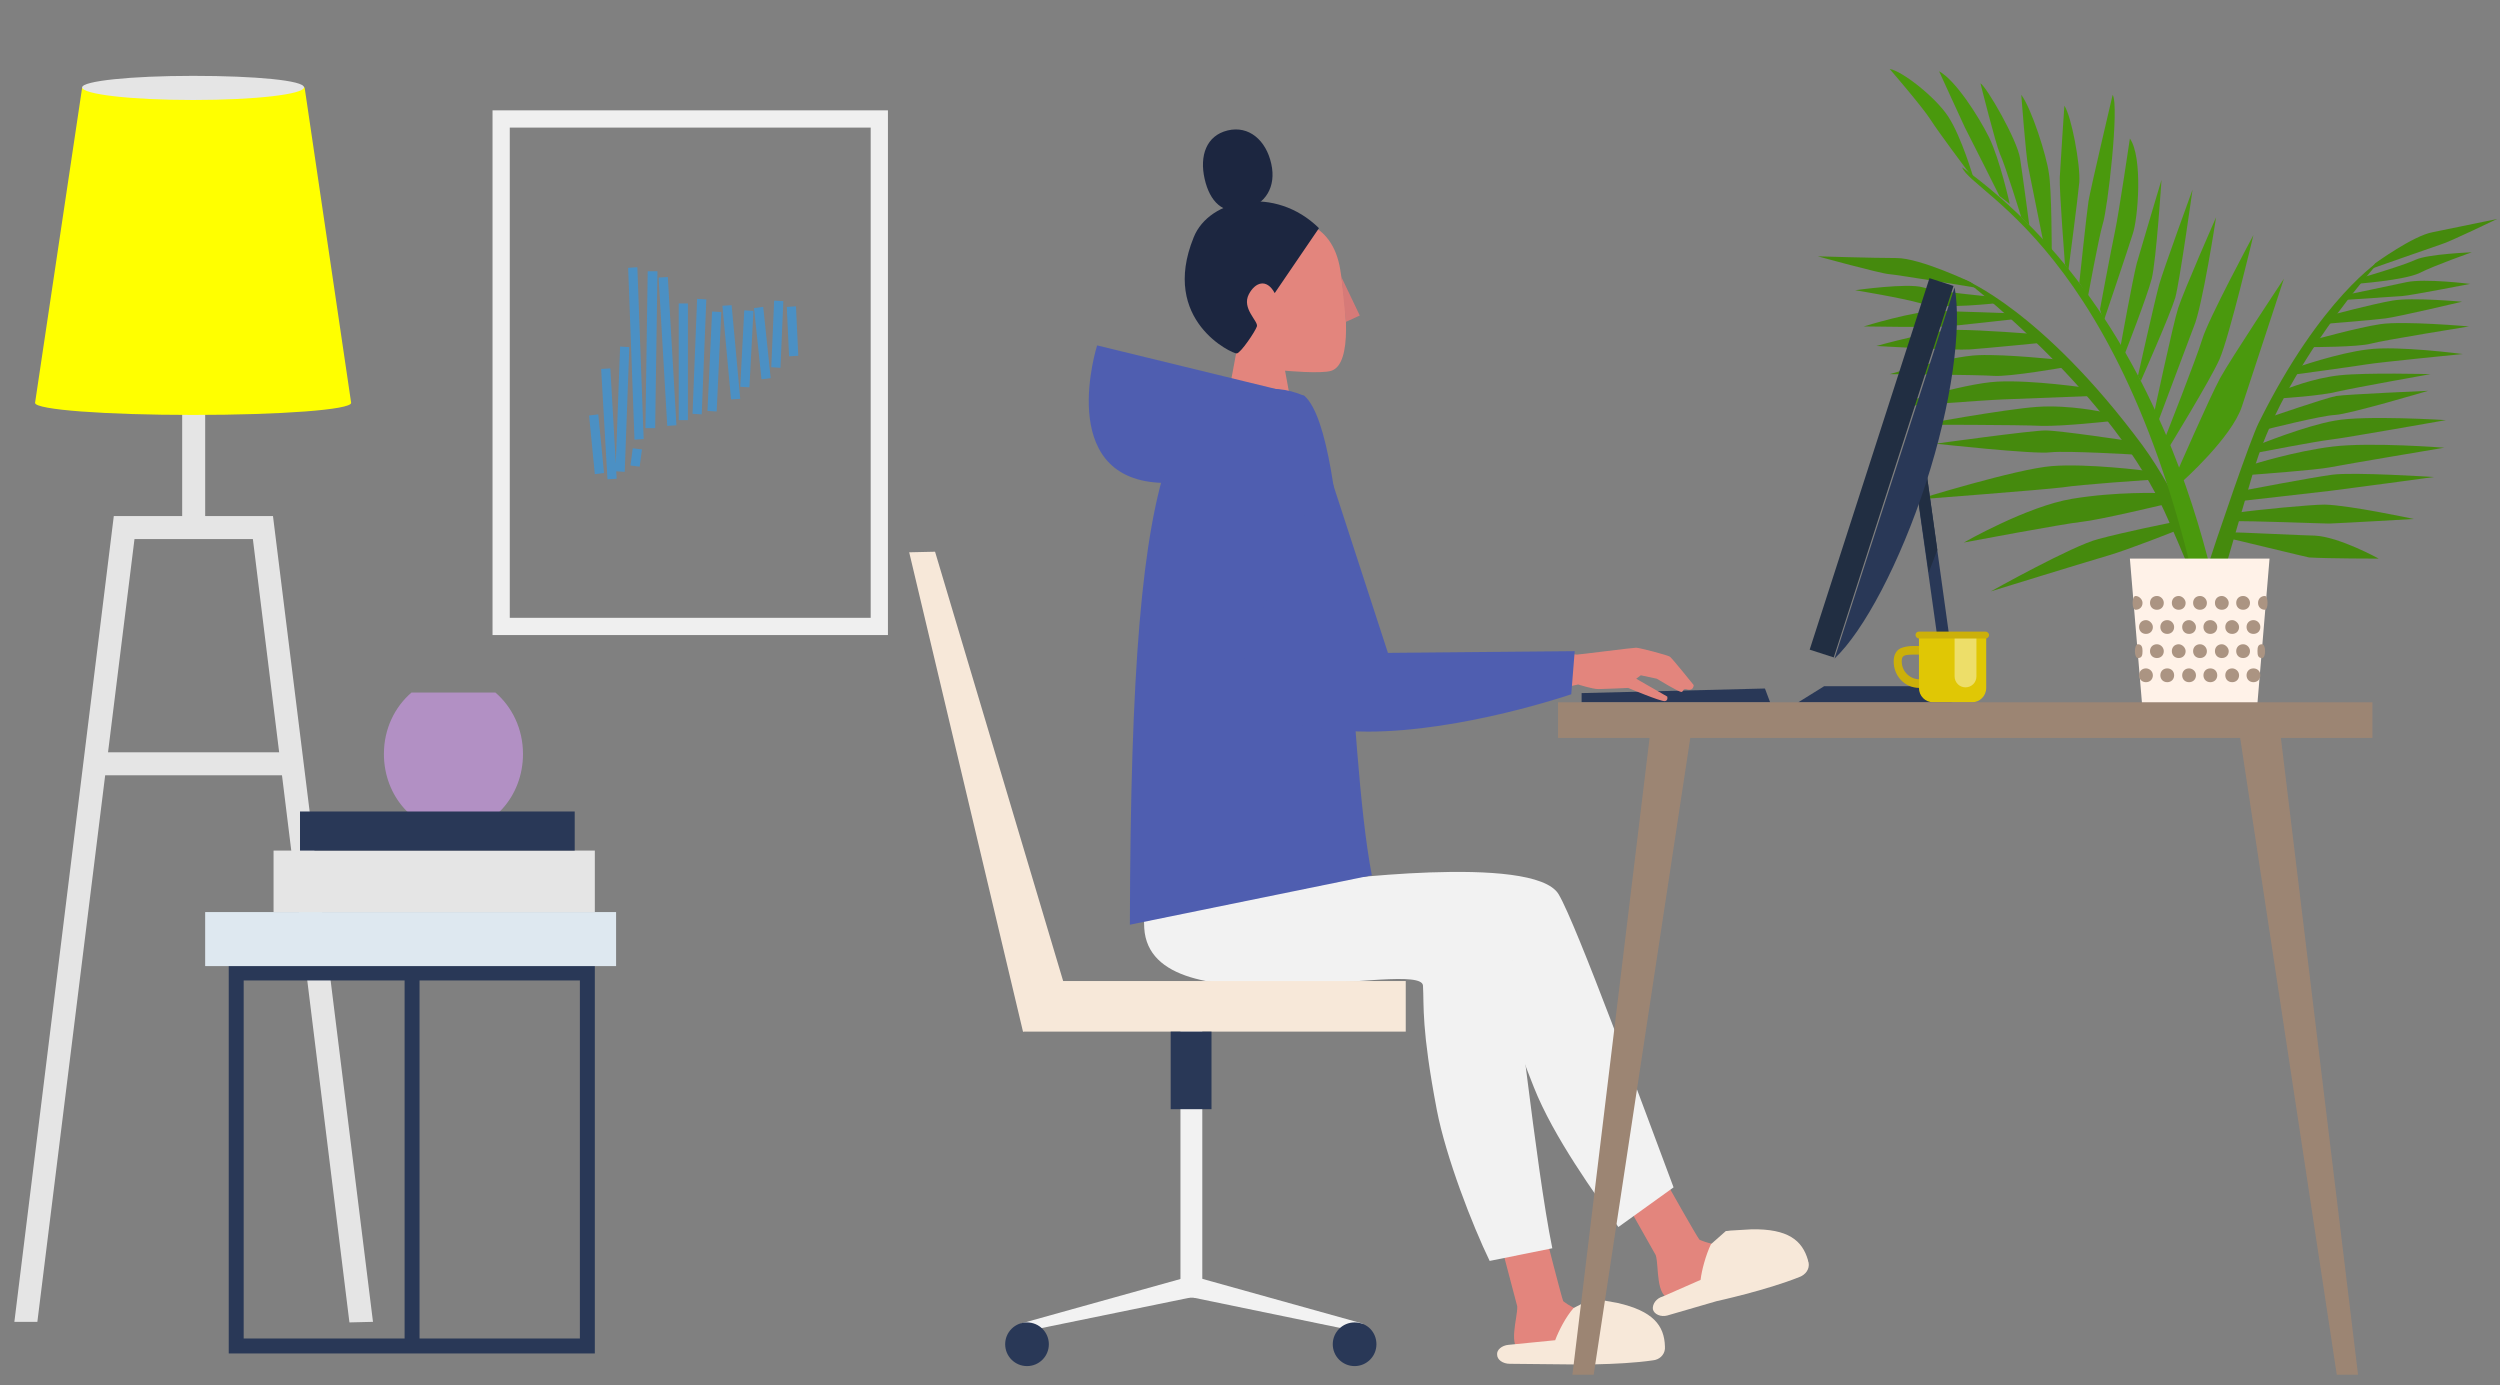 <?xml version="1.0" encoding="utf-8"?>
<!-- Generator: Adobe Illustrator 27.0.0, SVG Export Plug-In . SVG Version: 6.00 Build 0)  -->
<svg version="1.1" id="Capa_1" xmlns="http://www.w3.org/2000/svg" xmlns:xlink="http://www.w3.org/1999/xlink" x="0px" y="0px"
	 viewBox="0 0 435 241" style="enable-background:new 0 0 435 241;" xml:space="preserve">
<rect x="0" y="0" width="435" height="241" fill="#808080" stroke="none"/>
<style type="text/css">
	.st0{fill:none;stroke:#EFEFEF;stroke-width:3;stroke-miterlimit:10;}
	.st1{fill:#4B90C4;}
	.st2{clip-path:url(#SVGID_00000024722628747837882080000012340669505252656552_);fill:#458A0D;}
	.st3{clip-path:url(#SVGID_00000024722628747837882080000012340669505252656552_);fill:#4A990D;}
	.st4{fill:#FFF2E8;}
	.st5{clip-path:url(#SVGID_00000140726385962388799970000001974986612961414831_);fill:#AB9482;}
	.st6{fill:#293857;}
	.st7{clip-path:url(#SVGID_00000089557392178195164820000005791492571506885820_);fill:#293857;}
	.st8{fill:#212E42;}
	.st9{fill:#CCB00A;}
	.st10{fill:#E0C705;}
	.st11{fill:#EDDE69;}
	.st12{fill:#E3857D;}
	.st13{fill:#F7E8D9;}
	.st14{fill:#1C2640;}
	.st15{fill:#F2F2F2;}
	.st16{fill:#4F5EB0;}
	.st17{fill:#D67A78;}
	.st18{fill:#9C8573;}
	.st19{fill:#E5E5E5;}
	.st20{fill:#FFFF00;}
	.st21{fill:#B290C4;}
	.st22{fill:#DEE8F0;}
</style>
<rect x="87.2" y="20.7" class="st0" width="65.8" height="88.3"/>
<g>
	<defs>
		<rect id="SVGID_1_" x="-145.8" y="-117.9" width="580.5" height="357.1"/>
	</defs>
	<clipPath id="SVGID_00000150786707732474766360000000998850120627680905_">
		<use xlink:href="#SVGID_1_"  style="overflow:visible;"/>
	</clipPath>
</g>
<path class="st1" d="M136.9,53.4l1.6-0.1l0.4,8.6l-1.6,0.1L136.9,53.4z M134.7,52.3l1.6,0.1L135.8,64l-1.6-0.1L134.7,52.3z
	 M131.2,53.6l1.6-0.2l1.3,12.4l-1.6,0.2L131.2,53.6z M129.5,54l1.6,0.1l-0.7,13.3l-1.6-0.1L129.5,54z M125.7,53.2l1.6-0.1l1.5,16.3
	l-1.6,0.1L125.7,53.2z M123.9,54.2l1.6,0.1l-0.8,17.3l-1.6-0.1L123.9,54.2z M121.3,52l1.6,0.1l-0.8,20l-1.6-0.1L121.3,52z
	 M118.1,52.8h1.6v20.3h-1.6V52.8z M110.1,78l1.6,0.2l-0.4,3l-1.6-0.2L110.1,78z M107.9,60.3l1.6,0.1l-0.8,21.7l-1.6-0.1L107.9,60.3z
	 M102.5,72.3l1.6-0.2l1,10.2l-1.6,0.2L102.5,72.3z M104.6,64.2l1.6-0.1l1.1,19.2l-1.6,0.1L104.6,64.2z M114.6,48.3l1.6-0.1l1.5,25.8
	l-1.6,0.1L114.6,48.3z M112.7,47.2l1.7,0L114,74.5l-1.7,0L112.7,47.2z M109.3,46.6l1.6-0.1l1.1,29.9l-1.6,0.1L109.3,46.6z"/>
<g>
	<defs>
		<rect id="SVGID_00000083071228660483905410000009097525095355550882_" x="-145.8" y="-117.9" width="580.5" height="357.1"/>
	</defs>
	<clipPath id="SVGID_00000028298829386291561540000010004250297419953572_">
		<use xlink:href="#SVGID_00000083071228660483905410000009097525095355550882_"  style="overflow:visible;"/>
	</clipPath>
	<path style="clip-path:url(#SVGID_00000028298829386291561540000010004250297419953572_);fill:#458A0D;" d="M379,92.2
		c0,0-8.5,3.4-12.3,4.5c-3.8,1.1-20.3,6.2-20.3,6.2s14.3-8,18.7-9.1c4.4-1.2,12.8-2.9,12.8-2.9L379,92.2z"/>
	<path style="clip-path:url(#SVGID_00000028298829386291561540000010004250297419953572_);fill:#458A0D;" d="M376.5,87.8
		c0,0-11.3,2.7-14.3,3c-3,0.3-20.5,3.6-20.5,3.6s11-6.3,18.8-7.6c7.8-1.3,15.3-1,15.3-1S377.4,87.5,376.5,87.8"/>
	<path style="clip-path:url(#SVGID_00000028298829386291561540000010004250297419953572_);fill:#458A0D;" d="M373.9,83.5
		c0,0-11.9,0.8-15,1.3c-3.1,0.4-25.2,2.1-25.2,2.1s17.1-5.3,23.3-5.8c6.2-0.5,16.3,0.8,16.3,0.8L373.9,83.5z"/>
	<path style="clip-path:url(#SVGID_00000028298829386291561540000010004250297419953572_);fill:#458A0D;" d="M371.4,79.1
		c0,0-11.7-0.7-14.6-0.4c-2.8,0.4-20-1.5-20-1.5s16.6-2.3,19.1-2.3c2.5,0,14.4,1.8,14.4,1.8L371.4,79.1z"/>
	<path style="clip-path:url(#SVGID_00000028298829386291561540000010004250297419953572_);fill:#458A0D;" d="M367.1,73.3
		c0,0-8.1,0.9-11.9,0.8c-3.8-0.2-21.2-0.2-21.2-0.2s14.8-2.7,20.4-3.1c5.7-0.4,11.5,0.9,11.5,0.9L367.1,73.3z"/>
	<path style="clip-path:url(#SVGID_00000028298829386291561540000010004250297419953572_);fill:#458A0D;" d="M364,68.9
		c0,0-12.5,0.5-15.5,0.6s-20.1,1.4-20.1,1.4s13-4.2,19.2-4.5c6.2-0.3,15.5,1.1,15.5,1.1L364,68.9z"/>
	<path style="clip-path:url(#SVGID_00000028298829386291561540000010004250297419953572_);fill:#458A0D;" d="M359.3,63.9
		c0,0-9.6,1.7-12.4,1.5c-2.8-0.2-18.1-0.3-18.1-0.3s10.5-3.1,15.4-3.3c4.9-0.2,14.1,0.8,14.1,0.8L359.3,63.9z"/>
	<path style="clip-path:url(#SVGID_00000028298829386291561540000010004250297419953572_);fill:#458A0D;" d="M354.7,59.7
		c0,0-9.1,0.9-11.9,1.1c-2.8,0.2-16.3-0.6-16.3-0.6s9.9-2.8,14.2-2.8c4.2,0,12.9,0.7,12.9,0.7S355.5,59.3,354.7,59.7"/>
	<path style="clip-path:url(#SVGID_00000028298829386291561540000010004250297419953572_);fill:#458A0D;" d="M350.8,55.5
		c0,0-10.6,1.2-12.3,1.3c-1.7,0.2-14.2,0-14.2,0s9-2.8,13-2.7c4,0.1,12.3,0.4,12.3,0.4L350.8,55.5z"/>
	<path style="clip-path:url(#SVGID_00000028298829386291561540000010004250297419953572_);fill:#458A0D;" d="M347.9,52.7
		c0,0-10.1,1.2-13.6,0.1c-3.5-1-11.5-2.3-11.5-2.3s9.1-1.3,11.8-0.5c2.7,0.8,11.6,1.6,11.6,1.6L347.9,52.7z"/>
	<path style="clip-path:url(#SVGID_00000028298829386291561540000010004250297419953572_);fill:#458A0D;" d="M344.1,50.1
		c0,0-14-2.3-15.4-2.4c-1.5-0.1-12.4-3.1-12.4-3.1s9.6,0.3,13.7,0.3c4.1,0,12.9,4.2,12.9,4.2L344.1,50.1z"/>
	<path style="clip-path:url(#SVGID_00000028298829386291561540000010004250297419953572_);fill:#458A0D;" d="M372.8,77.5
		c-17.5-23.6-31.1-28.9-31.1-28.9s24.2,18.3,34.4,39.3c1,2,4.7,10.6,5.7,13.3l-0.6-9C378.8,87,375.8,81.6,372.8,77.5"/>
	<path style="clip-path:url(#SVGID_00000028298829386291561540000010004250297419953572_);fill:#4A990D;" d="M388.4,119.6
		c-1.9-16.4-10.4-64-47-90.5c1.7,4.8,31,15.4,43.5,87.5L388.4,119.6z"/>
	<path style="clip-path:url(#SVGID_00000028298829386291561540000010004250297419953572_);fill:#4A990D;" d="M397.4,48.5
		c0,0-9.3,14-11.1,17.3c-1.8,3.3-7.6,16.6-7.6,16.6l0.9,1.5c0,0,8.7-7.7,10.5-13.2C391.9,65.2,397.4,48.5,397.4,48.5"/>
	<path style="clip-path:url(#SVGID_00000028298829386291561540000010004250297419953572_);fill:#4A990D;" d="M392.1,40.9
		c0,0-7.9,14.7-8.9,18.1c-1,3.3-6.4,17-6.4,17l0.5,2c0,0,7.2-11.7,8.9-15.5C387.9,58.6,392.1,40.9,392.1,40.9"/>
	<path style="clip-path:url(#SVGID_00000028298829386291561540000010004250297419953572_);fill:#4A990D;" d="M385.6,37.8
		c0,0-5.7,13-6.6,15.8c-0.9,2.8-4.2,18.3-4.2,18.3l0.7,1.5c0,0,4.9-13.1,6.2-16.5C383.2,53.5,385.6,37.8,385.6,37.8"/>
	<path style="clip-path:url(#SVGID_00000028298829386291561540000010004250297419953572_);fill:#4A990D;" d="M381.5,33
		c0,0-5.1,14-5.8,16.5c-0.7,2.5-3.7,15.9-3.7,15.9l0.5,0.9c0,0,5.1-11.5,6-14.5C379.3,48.8,381.5,33,381.5,33"/>
	<path style="clip-path:url(#SVGID_00000028298829386291561540000010004250297419953572_);fill:#4A990D;" d="M376.1,31.3
		c0,0-3.5,11.7-4.3,14.5c-0.7,2.7-2.8,14.3-2.8,14.3l0.7,1.5c0,0,3.9-10,4.7-13.1C375.2,45.2,376.1,31.3,376.1,31.3"/>
	<path style="clip-path:url(#SVGID_00000028298829386291561540000010004250297419953572_);fill:#4A990D;" d="M370.6,24.1
		c0,0-1.9,12.9-2.6,16.2c-0.7,3.3-2.6,13.5-2.6,13.5L366,56c0,0,4.3-12.7,5.1-15.3C372,38.1,372.9,27.4,370.6,24.1"/>
	<path style="clip-path:url(#SVGID_00000028298829386291561540000010004250297419953572_);fill:#4A990D;" d="M367.6,16.5
		c0,0-3.9,16.6-4.2,18.5c-0.3,1.9-1.6,14.2-1.6,14.2l1.5,2.4c0,0,1.9-10.4,2.6-12.7C366.7,36.5,368.8,18.4,367.6,16.5"/>
	<path style="clip-path:url(#SVGID_00000028298829386291561540000010004250297419953572_);fill:#4A990D;" d="M359.2,18.4
		c0,0-0.7,10.4-0.8,12.5c-0.1,2.1,0.9,15.1,0.9,15.1l0.6,1c0,0,1.6-12.1,1.9-15.3C362,28.6,360.4,20.1,359.2,18.4"/>
	<path style="clip-path:url(#SVGID_00000028298829386291561540000010004250297419953572_);fill:#4A990D;" d="M351.7,16.5
		c0,0,0.8,10.6,1.2,12.5c0.4,1.9,2.7,13.4,2.7,13.4l1.4,1.2c0,0,0-10.6-0.5-13.5C356.1,27.1,353.5,18.9,351.7,16.5"/>
	<path style="clip-path:url(#SVGID_00000028298829386291561540000010004250297419953572_);fill:#4A990D;" d="M344.6,14.5
		c0,0,2.6,10.4,3.4,12.3c0.9,1.9,3.7,11,3.7,11l1.4,1.4c0,0-1.1-8.3-1.6-11.6C351,24.3,345.6,15,344.6,14.5"/>
	<path style="clip-path:url(#SVGID_00000028298829386291561540000010004250297419953572_);fill:#4A990D;" d="M337.4,12.4
		c0,0,3.7,8.1,4.5,9.8c0.9,1.7,6,11.9,6,11.9l1.8,1.4c0,0-1.7-7.7-3.6-11.6C344.2,20.1,340.2,13.9,337.4,12.4"/>
	<path style="clip-path:url(#SVGID_00000028298829386291561540000010004250297419953572_);fill:#4A990D;" d="M328.8,12
		c0,0,5.7,6.6,7.1,8.8c1.4,2.2,6.2,8.6,6.2,8.6l1.3,1.6c0,0-2.1-7.2-4.4-10.7C336.8,16.9,330.9,12.3,328.8,12"/>
	<path style="clip-path:url(#SVGID_00000028298829386291561540000010004250297419953572_);fill:#458A0D;" d="M389.7,87.2
		c0,0,12.5-1.4,15.8-1.8c3.3-0.4,18-2.4,18-2.4s-14-0.9-17.7-0.4c-3.7,0.5-15.2,2.7-15.2,2.7L389.7,87.2z"/>
	<path style="clip-path:url(#SVGID_00000028298829386291561540000010004250297419953572_);fill:#458A0D;" d="M391.9,82.6
		c0,0,11.1-0.8,13.6-1.3c2.5-0.5,19.8-3.4,19.8-3.4s-12.8-1-19.4-0.2c-6.6,0.8-13.9,3.1-13.9,3.1S391.1,82.5,391.9,82.6"/>
	<path style="clip-path:url(#SVGID_00000028298829386291561540000010004250297419953572_);fill:#458A0D;" d="M393.1,78.7
		c0,0,9.8-1.9,12.4-2.2c2.6-0.3,20.1-3.4,20.1-3.4s-14.2-0.9-19.4,0.1c-5.1,0.9-13,4.1-13,4.1L393.1,78.7z"/>
	<path style="clip-path:url(#SVGID_00000028298829386291561540000010004250297419953572_);fill:#458A0D;" d="M394.4,74.7
		c0,0,9.5-2.4,11.9-2.5s16.2-4.2,16.2-4.2s-14,0.6-16,0.9c-2,0.4-11.6,3.7-11.6,3.7L394.4,74.7z"/>
	<path style="clip-path:url(#SVGID_00000028298829386291561540000010004250297419953572_);fill:#458A0D;" d="M397,69.3
		c0,0,6.8-0.4,9.9-1.2c3.1-0.7,16-3,16-3s-11.1-0.3-15.8,0.2c-4.7,0.5-9.3,2.4-9.3,2.4L397,69.3z"/>
	<path style="clip-path:url(#SVGID_00000028298829386291561540000010004250297419953572_);fill:#458A0D;" d="M399,65.2
		c0,0,10.4-1.4,12.8-1.8c2.5-0.4,16.7-1.8,16.7-1.8s-11.3-1.5-16.5-0.8c-5.2,0.6-12.6,3.2-12.6,3.2L399,65.2z"/>
	<path style="clip-path:url(#SVGID_00000028298829386291561540000010004250297419953572_);fill:#458A0D;" d="M402.1,60.4
		c0,0,8.2,0,10.4-0.6c2.2-0.6,17.1-3,17.1-3s-11.3-1-15.4-0.4c-4,0.6-11.5,2.7-11.5,2.7L402.1,60.4z"/>
	<path style="clip-path:url(#SVGID_00000028298829386291561540000010004250297419953572_);fill:#458A0D;" d="M405.2,56.3
		c0,0,7.6-0.6,9.9-0.9c2.3-0.3,13.3-2.9,13.3-2.9s-8.6-0.8-12.1-0.2c-3.5,0.6-10.6,2.5-10.6,2.5S404.5,56.1,405.2,56.3"/>
	<path style="clip-path:url(#SVGID_00000028298829386291561540000010004250297419953572_);fill:#458A0D;" d="M407.8,52.2
		c0,0,8.9-0.6,10.3-0.7c1.4-0.1,11.7-2.1,11.7-2.1s-7.8-1-11.1-0.3c-3.2,0.7-10,2.1-10,2.1L407.8,52.2z"/>
	<path style="clip-path:url(#SVGID_00000028298829386291561540000010004250297419953572_);fill:#458A0D;" d="M409.8,49.4
		c0,0,8.5-0.6,11.2-1.9c2.8-1.4,9.1-3.6,9.1-3.6s-7.7,0.3-9.8,1.3c-2.1,1-9.3,3.1-9.3,3.1L409.8,49.4z"/>
	<path style="clip-path:url(#SVGID_00000028298829386291561540000010004250297419953572_);fill:#458A0D;" d="M412.5,46.8
		c0,0,11.1-3.9,12.3-4.3c1.2-0.3,9.7-4.4,9.7-4.4s-7.8,1.6-11.2,2.3c-3.4,0.6-10,5.4-10,5.4L412.5,46.8z"/>
	<path style="clip-path:url(#SVGID_00000028298829386291561540000010004250297419953572_);fill:#458A0D;" d="M393,73.6
		c10.9-22,21.3-28.4,21.3-28.4s-17.2,18.6-22.4,37.5c-0.3,1-4.8,16.4-7,24c-0.6,2.2-2.4-3.2-1.7-5.3C386,92.7,391.6,76.4,393,73.6"
		/>
	<path style="clip-path:url(#SVGID_00000028298829386291561540000010004250297419953572_);fill:#458A0D;" d="M402.8,93.2
		c4.2,0.2,11.1,4,11.1,4s-8.6,0-12.1-0.2c-0.2,0-14.1-3.4-14.3-3.4l0.1-1C389.5,92.6,401.5,93.2,402.8,93.2"/>
	<path style="clip-path:url(#SVGID_00000028298829386291561540000010004250297419953572_);fill:#458A0D;" d="M404.5,87.8
		c4.3,0.1,15.5,2.5,15.5,2.5s-12,0.7-14.7,0.8c-1.2,0-13.7-0.5-16.9-0.4l0.9-1.5C392.7,88.7,402.1,87.8,404.5,87.8"/>
</g>
<polygon class="st4" points="372.7,122.3 392.8,122.3 394.9,97.2 370.6,97.2 "/>
<g>
	<defs>
		<rect id="SVGID_00000047755404564093806940000016268759387208759732_" x="-145.8" y="-117.9" width="580.5" height="357.1"/>
	</defs>
	<clipPath id="SVGID_00000072241231714538243430000004255050469509984921_">
		<use xlink:href="#SVGID_00000047755404564093806940000016268759387208759732_"  style="overflow:visible;"/>
	</clipPath>
	<path style="clip-path:url(#SVGID_00000072241231714538243430000004255050469509984921_);fill:#AB9482;" d="M372.8,104.9
		c0,0.7-0.5,1.2-1.2,1.2c-0.7,0-0.7-2.4,0-2.4C372.2,103.7,372.8,104.3,372.8,104.9"/>
	<path style="clip-path:url(#SVGID_00000072241231714538243430000004255050469509984921_);fill:#AB9482;" d="M376.5,104.9
		c0,0.7-0.5,1.2-1.2,1.2c-0.7,0-1.2-0.5-1.2-1.2c0-0.7,0.5-1.2,1.2-1.2C376,103.7,376.5,104.3,376.5,104.9"/>
	<path style="clip-path:url(#SVGID_00000072241231714538243430000004255050469509984921_);fill:#AB9482;" d="M380.3,104.9
		c0,0.7-0.5,1.2-1.2,1.2c-0.7,0-1.2-0.5-1.2-1.2c0-0.7,0.5-1.2,1.2-1.2C379.7,103.7,380.3,104.3,380.3,104.9"/>
	<path style="clip-path:url(#SVGID_00000072241231714538243430000004255050469509984921_);fill:#AB9482;" d="M384,104.9
		c0,0.7-0.5,1.2-1.2,1.2c-0.7,0-1.2-0.5-1.2-1.2c0-0.7,0.5-1.2,1.2-1.2C383.5,103.7,384,104.3,384,104.9"/>
	<path style="clip-path:url(#SVGID_00000072241231714538243430000004255050469509984921_);fill:#AB9482;" d="M387.8,104.9
		c0,0.7-0.5,1.2-1.2,1.2c-0.7,0-1.2-0.5-1.2-1.2c0-0.7,0.5-1.2,1.2-1.2C387.2,103.7,387.8,104.3,387.8,104.9"/>
	<path style="clip-path:url(#SVGID_00000072241231714538243430000004255050469509984921_);fill:#AB9482;" d="M391.5,104.9
		c0,0.7-0.5,1.2-1.2,1.2c-0.7,0-1.2-0.5-1.2-1.2c0-0.7,0.5-1.2,1.2-1.2C391,103.7,391.5,104.3,391.5,104.9"/>
	<path style="clip-path:url(#SVGID_00000072241231714538243430000004255050469509984921_);fill:#AB9482;" d="M394.1,106.1
		c-0.7,0-1.2-0.5-1.2-1.2c0-0.7,0.5-1.2,1.2-1.2C394.7,103.7,394.7,106.1,394.1,106.1"/>
	<path style="clip-path:url(#SVGID_00000072241231714538243430000004255050469509984921_);fill:#AB9482;" d="M374.6,109.1
		c0,0.7-0.5,1.2-1.2,1.2c-0.7,0-1.2-0.5-1.2-1.2c0-0.7,0.5-1.2,1.2-1.2C374,107.9,374.6,108.5,374.6,109.1"/>
	<path style="clip-path:url(#SVGID_00000072241231714538243430000004255050469509984921_);fill:#AB9482;" d="M378.3,109.1
		c0,0.7-0.5,1.2-1.2,1.2c-0.7,0-1.2-0.5-1.2-1.2c0-0.7,0.5-1.2,1.2-1.2C377.8,107.9,378.3,108.5,378.3,109.1"/>
	<path style="clip-path:url(#SVGID_00000072241231714538243430000004255050469509984921_);fill:#AB9482;" d="M382.1,109.1
		c0,0.7-0.5,1.2-1.2,1.2c-0.7,0-1.2-0.5-1.2-1.2c0-0.7,0.5-1.2,1.2-1.2C381.5,107.9,382.1,108.5,382.1,109.1"/>
	<path style="clip-path:url(#SVGID_00000072241231714538243430000004255050469509984921_);fill:#AB9482;" d="M385.8,109.1
		c0,0.7-0.5,1.2-1.2,1.2c-0.7,0-1.2-0.5-1.2-1.2c0-0.7,0.5-1.2,1.2-1.2C385.3,107.9,385.8,108.5,385.8,109.1"/>
	<path style="clip-path:url(#SVGID_00000072241231714538243430000004255050469509984921_);fill:#AB9482;" d="M389.6,109.1
		c0,0.7-0.5,1.2-1.2,1.2c-0.7,0-1.2-0.5-1.2-1.2c0-0.7,0.5-1.2,1.2-1.2C389,107.9,389.6,108.5,389.6,109.1"/>
	<path style="clip-path:url(#SVGID_00000072241231714538243430000004255050469509984921_);fill:#AB9482;" d="M393.3,109.1
		c0,0.7-0.5,1.2-1.2,1.2c-0.7,0-1.2-0.5-1.2-1.2c0-0.7,0.5-1.2,1.2-1.2C392.8,107.9,393.3,108.5,393.3,109.1"/>
	<path style="clip-path:url(#SVGID_00000072241231714538243430000004255050469509984921_);fill:#AB9482;" d="M372.8,113.3
		c0,0.7-0.1,1.2-0.8,1.2c-0.7,0-0.7-2.4,0-2.4C372.7,112.1,372.8,112.7,372.8,113.3"/>
	<path style="clip-path:url(#SVGID_00000072241231714538243430000004255050469509984921_);fill:#AB9482;" d="M376.5,113.3
		c0,0.7-0.5,1.2-1.2,1.2c-0.7,0-1.2-0.5-1.2-1.2c0-0.7,0.5-1.2,1.2-1.2C376,112.1,376.5,112.7,376.5,113.3"/>
	<path style="clip-path:url(#SVGID_00000072241231714538243430000004255050469509984921_);fill:#AB9482;" d="M380.3,113.3
		c0,0.7-0.5,1.2-1.2,1.2c-0.7,0-1.2-0.5-1.2-1.2c0-0.7,0.5-1.2,1.2-1.2C379.7,112.1,380.3,112.7,380.3,113.3"/>
	<path style="clip-path:url(#SVGID_00000072241231714538243430000004255050469509984921_);fill:#AB9482;" d="M384,113.3
		c0,0.7-0.5,1.2-1.2,1.2c-0.7,0-1.2-0.5-1.2-1.2c0-0.7,0.5-1.2,1.2-1.2C383.5,112.1,384,112.7,384,113.3"/>
	<path style="clip-path:url(#SVGID_00000072241231714538243430000004255050469509984921_);fill:#AB9482;" d="M387.8,113.3
		c0,0.7-0.5,1.2-1.2,1.2c-0.7,0-1.2-0.5-1.2-1.2c0-0.7,0.5-1.2,1.2-1.2C387.2,112.1,387.8,112.7,387.8,113.3"/>
	<path style="clip-path:url(#SVGID_00000072241231714538243430000004255050469509984921_);fill:#AB9482;" d="M391.5,113.3
		c0,0.7-0.5,1.2-1.2,1.2c-0.7,0-1.2-0.5-1.2-1.2c0-0.7,0.5-1.2,1.2-1.2C391,112.1,391.5,112.7,391.5,113.3"/>
	<path style="clip-path:url(#SVGID_00000072241231714538243430000004255050469509984921_);fill:#AB9482;" d="M393.6,114.5
		c-0.7,0-0.8-0.5-0.8-1.2c0-0.7,0.1-1.2,0.8-1.2C394.3,112.1,394.3,114.5,393.6,114.5"/>
	<path style="clip-path:url(#SVGID_00000072241231714538243430000004255050469509984921_);fill:#AB9482;" d="M374.6,117.5
		c0,0.7-0.5,1.2-1.2,1.2c-0.7,0-1.2-0.5-1.2-1.2c0-0.7,0.5-1.2,1.2-1.2C374,116.3,374.6,116.8,374.6,117.5"/>
	<path style="clip-path:url(#SVGID_00000072241231714538243430000004255050469509984921_);fill:#AB9482;" d="M378.3,117.5
		c0,0.7-0.5,1.2-1.2,1.2c-0.7,0-1.2-0.5-1.2-1.2c0-0.7,0.5-1.2,1.2-1.2C377.8,116.3,378.3,116.8,378.3,117.5"/>
	<path style="clip-path:url(#SVGID_00000072241231714538243430000004255050469509984921_);fill:#AB9482;" d="M382.1,117.5
		c0,0.7-0.5,1.2-1.2,1.2c-0.7,0-1.2-0.5-1.2-1.2c0-0.7,0.5-1.2,1.2-1.2C381.5,116.3,382.1,116.8,382.1,117.5"/>
	<path style="clip-path:url(#SVGID_00000072241231714538243430000004255050469509984921_);fill:#AB9482;" d="M385.8,117.5
		c0,0.7-0.5,1.2-1.2,1.2c-0.7,0-1.2-0.5-1.2-1.2c0-0.7,0.5-1.2,1.2-1.2C385.3,116.3,385.8,116.8,385.8,117.5"/>
	<path style="clip-path:url(#SVGID_00000072241231714538243430000004255050469509984921_);fill:#AB9482;" d="M389.6,117.5
		c0,0.7-0.5,1.2-1.2,1.2c-0.7,0-1.2-0.5-1.2-1.2c0-0.7,0.5-1.2,1.2-1.2C389,116.3,389.6,116.8,389.6,117.5"/>
	<path style="clip-path:url(#SVGID_00000072241231714538243430000004255050469509984921_);fill:#AB9482;" d="M393.3,117.5
		c0,0.7-0.5,1.2-1.2,1.2c-0.7,0-1.2-0.5-1.2-1.2c0-0.7,0.5-1.2,1.2-1.2C392.8,116.3,393.3,116.8,393.3,117.5"/>
</g>
<polygon class="st6" points="308,122.2 275.2,122.2 275.2,120.6 307.1,119.8 "/>
<g>
	<defs>
		<rect id="SVGID_00000094607354994470453660000005984706217332561066_" x="-145.8" y="-117.9" width="580.5" height="357.1"/>
	</defs>
	<clipPath id="SVGID_00000037662604728956794630000014050265030786659989_">
		<use xlink:href="#SVGID_00000094607354994470453660000005984706217332561066_"  style="overflow:visible;"/>
	</clipPath>
	<path style="clip-path:url(#SVGID_00000037662604728956794630000014050265030786659989_);fill:#293857;" d="M339.5,122.2h-26.6
		l4.5-2.8h20.9l-5.5-39.1l2.1-0.3l5.7,41c0,0.3,0,0.6-0.2,0.8C340.1,122,339.8,122.2,339.5,122.2"/>
</g>
<rect x="293.6" y="79.4" transform="matrix(0.307 -0.952 0.952 0.307 149.159 368.171)" class="st8" width="67.9" height="4.4"/>
<polygon class="st8" points="334.9,80 332.8,80.3 335.6,99.6 337.1,95.7 "/>
<g>
	<path class="st6" d="M335.1,84.1c4.5-13.8,6.3-27.2,5-34.1l-20.9,64.6C324.3,109.8,330.6,97.9,335.1,84.1"/>
	<path class="st9" d="M334.5,113.9c-0.3,0-0.7,0-1,0c-0.2,0-0.3,0-0.5,0c-1.8,0-2.1,0.2-2.1,1.2c0,1.7,1.4,3.1,3.1,3.1
		s3.1-1.4,3.1-3.1c0-0.9-0.2-1.2-2.1-1.2C334.8,113.9,334.7,113.9,334.5,113.9 M329.5,115.1c0-1.1,0.4-1.9,1.2-2.3
		c0.7-0.3,1.5-0.4,2.3-0.4c0.2,0,0.3,0,0.5,0c0.3,0,0.7,0,1,0c0.2,0,0.3,0,0.5,0c1.3,0,3.6,0,3.6,2.7c0,2.5-2,4.6-4.6,4.6
		S329.5,117.6,329.5,115.1"/>
	<path class="st10" d="M333.9,119.7c0,1.4,1.1,2.5,2.5,2.5h6.7c1.4,0,2.5-1.1,2.5-2.5v-9.3h-11.7V119.7z"/>
	<path class="st11" d="M343.8,110.6h-3.7v7.1c0,1,0.8,1.9,1.9,1.9c1,0,1.9-0.8,1.9-1.9V110.6z"/>
	<path class="st9" d="M333.3,110.5c0,0.3,0.3,0.6,0.6,0.6h11.6c0.3,0,0.6-0.3,0.6-0.6c0-0.3-0.3-0.6-0.6-0.6h-11.6
		C333.5,109.9,333.3,110.2,333.3,110.5"/>
	<path class="st12" d="M309.8,215.7c-9.1,2.6-14.1,0-14.1,0c-0.5-0.6-5.9-10.2-5.9-10.2l-7.4,2.8l5.7,10.1c0.6,1.9-0.1,7.4,2.7,7.6
		c1.7,0.1,19.2-6,19.9-7.6C311.2,217.5,310.2,215.6,309.8,215.7"/>
	<path class="st13" d="M289.3,225.6l6.6-2.9c0.2-1.7,0.9-4.3,1.8-6.2l2.6-2.3c0.4,0,0.7-0.1,1.1-0.1l3.4-0.2
		c6.3-0.1,8.8,1.9,9.8,5.4c0,0,0,0.1,0,0.1c0,0.1,0.1,0.2,0.1,0.3c0.2,1.1-0.5,2.1-1.6,2.5c-5.7,2.3-14.4,4.2-14.4,4.2l-8.6,2.5
		c-1.1,0.3-2.3-0.2-2.5-1.1C287.5,226.9,288.2,225.9,289.3,225.6"/>
	<path class="st12" d="M285.7,229.7c-9.5,0.4-13.7-3.3-13.7-3.3c-0.3-0.7-3.1-11.7-3.1-11.7l-7.8,1.6l2.9,11c0.1,2-1.8,7.2,0.9,8
		c1.6,0.5,20-1.4,21.1-2.8C286.6,231.8,286.1,229.7,285.7,229.7"/>
	<path class="st13" d="M262.5,234l8.1-0.8c0.6-1.6,1.8-4,3.2-5.6l3.1-1.6c0.4,0,0.7,0.1,1.1,0.1l3.4,0.6c6.2,1.4,8.2,3.9,8.3,7.6
		c0,0,0,0.1,0,0.1c0,0.1,0,0.2,0,0.3c-0.1,1.1-1,1.9-2.1,2c-6.1,0.9-15,0.7-15,0.7l-9.9-0.1c-1.2,0-2.2-0.7-2.2-1.6
		C260.4,234.9,261.3,234.1,262.5,234"/>
	<path class="st12" d="M272.4,113.7c0,0,1.7,0.2,2,0.2c0.4,0,9.7-1.2,10.3-1.2c0.5,0,5.6,1.3,5.9,1.6c0.4,0.3,4.1,4.9,4.1,4.9
		s0,1-1,0.8c-1-0.3-0.7,0.3-1.1,0.4c-0.4,0.1-4.3-2.3-4.3-2.3l-2.8-0.6l-0.8,0.6l5.4,3.1c0,0,0.2,0.7-0.4,0.8
		c-0.7,0.1-6.4-2.3-6.4-2.3s-4.2,0.2-5.2,0.2s-3.5-0.8-3.5-0.8l-2.7,0.6L272.4,113.7z"/>
	<path class="st12" d="M219.7,38.6c5.1-1.3,12.1-0.3,13.5,8.3c1,6,2.2,16.3-1.5,17.6c-1.7,0.6-8.1,0-8.1,0l1.3,7.1h-11.7l1.9-10.2
		C215.2,61.4,202.9,42.9,219.7,38.6"/>
	<path class="st14" d="M229.5,39.7L221.8,51c-1.4-2.6-3.4-1.9-4.5,0.2c-1.3,2.5,1.7,4.7,1.4,5.6c-0.3,0.9-2.8,4.6-3.5,4.7
		c-0.7,0.1-13.4-5.7-7.5-20.2C210.4,34.5,221.9,32.2,229.5,39.7"/>
	<path class="st14" d="M221.2,28.5c0.9,4-1,7.1-4.7,8s-6-1.4-6.9-5.4c-0.9-4,0.3-7.5,4-8.4C217.3,21.8,220.3,24.4,221.2,28.5"/>
	<path class="st15" d="M259.5,168.1c2.3,4.3,1.2,5.5,7.4,21.1c3.4,8.6,10.7,18.7,14.7,24.3l9.6-6.9c-5.1-13.6-16.9-45.8-20-51
		c-4.3-7.2-41.6-2.2-41.6-2.2s-13.9-9-23.5-2.6C203.4,152.7,257.2,163.8,259.5,168.1"/>
	<path class="st15" d="M199.1,161.5c1.1,18.1,48.2,5.2,48.5,10c0.2,3.6-0.3,7.4,2.4,21.6c1.6,8.3,6.2,20.1,9.2,26.3l10.9-2.2
		c-2.9-14.2-6.4-48.2-7.6-54C260.8,155.2,224,152,224,152s-12.1-11.3-22.5-6.6C198.5,146.8,199,158.8,199.1,161.5"/>
	<path class="st16" d="M227,68.9l-36.1-8.8c0,0-7.3,22.9,10.8,23.9C219.9,85.1,227,68.9,227,68.9"/>
	<path class="st16" d="M217.1,67.8c-5.2,0.3-10.3,1.6-13.6,11.4c-4.8,13.5-6.8,37-6.9,81.7l42.1-8.6c-4.4-22.9-3.7-76.1-11.7-83.4
		C223.7,67.5,221.5,67.5,217.1,67.8"/>
	<path class="st16" d="M231.8,83.8l9.7,29.8l32.5-0.3l-0.6,7.5c0,0-18.9,6.5-35.4,6.5c-10.4,0-19.6-2.8-23.3-4.3
		C212.6,121.7,229.4,80.1,231.8,83.8"/>
</g>
<polygon class="st17" points="233.4,48.2 236.6,54.9 234.2,56 "/>
<rect x="205.4" y="175.1" class="st15" width="3.8" height="50.7"/>
<polygon class="st15" points="207,225.8 207,222.1 177.6,230.3 178.7,231.6 "/>
<polygon class="st15" points="207.7,225.8 207.7,222.1 237.1,230.3 235.8,231.6 "/>
<polygon class="st13" points="186.3,175.1 162.7,96 158.2,96.1 178,179.5 "/>
<rect x="178" y="170.7" class="st13" width="66.6" height="8.8"/>
<rect x="203.7" y="179.5" class="st6" width="7.1" height="13.5"/>
<g>
	<path class="st6" d="M182.5,233.9c0,2.1-1.7,3.8-3.8,3.8c-2.1,0-3.8-1.7-3.8-3.8c0-2.1,1.7-3.8,3.8-3.8
		C180.8,230.1,182.5,231.8,182.5,233.9"/>
	<path class="st6" d="M239.5,233.9c0,2.1-1.7,3.8-3.8,3.8c-2.1,0-3.8-1.7-3.8-3.8c0-2.1,1.7-3.8,3.8-3.8
		C237.9,230.1,239.5,231.8,239.5,233.9"/>
</g>
<rect x="271.1" y="122.2" class="st18" width="141.7" height="6.2"/>
<polygon class="st18" points="389.2,124.5 406.6,239.2 410.3,239.2 396.4,124.5 "/>
<polygon class="st18" points="287.5,124.5 273.6,239.2 277.3,239.2 294.7,124.5 "/>
<polygon class="st19" points="6.5,230 23.4,93.8 44,93.8 60.8,230.1 64.9,230 47.5,89.8 19.8,89.8 2.5,230 "/>
<rect x="15.6" y="130.9" class="st19" width="36.2" height="4"/>
<rect x="31.7" y="71.7" class="st19" width="4" height="20.6"/>
<g>
	<path class="st20" d="M14.3,15.2H53l8.1,54.9c0,1.2-12.3,2.1-27.5,2.1c-15.2,0-27.5-0.9-27.5-2.1L14.3,15.2z"/>
	<path class="st19" d="M14.3,15.2c0,1.2,8.4,2.2,19.3,2.2c10.9,0,19.3-1,19.3-2.2c0-1.2-8.4-2-19.3-2C22.7,13.2,14.3,14.1,14.3,15.2
		"/>
	<path class="st21" d="M91,131.2c0,7.4-5.4,13.4-12.1,13.4c-6.7,0-12.1-6-12.1-13.4c0-4.4,1.9-8.2,4.8-10.7h14.6
		C89.1,123,91,126.8,91,131.2"/>
</g>
<path class="st6" d="M100.9,232.9H42.4v-62.3h58.5V232.9z M39.8,235.5h63.7V168H39.8V235.5z"/>
<rect x="35.7" y="158.7" class="st22" width="71.5" height="9.4"/>
<rect x="70.4" y="169.3" class="st6" width="2.6" height="64.9"/>
<rect x="47.6" y="148" class="st19" width="55.9" height="10.7"/>
<rect x="52.2" y="141.2" class="st6" width="47.8" height="6.8"/>
</svg>
